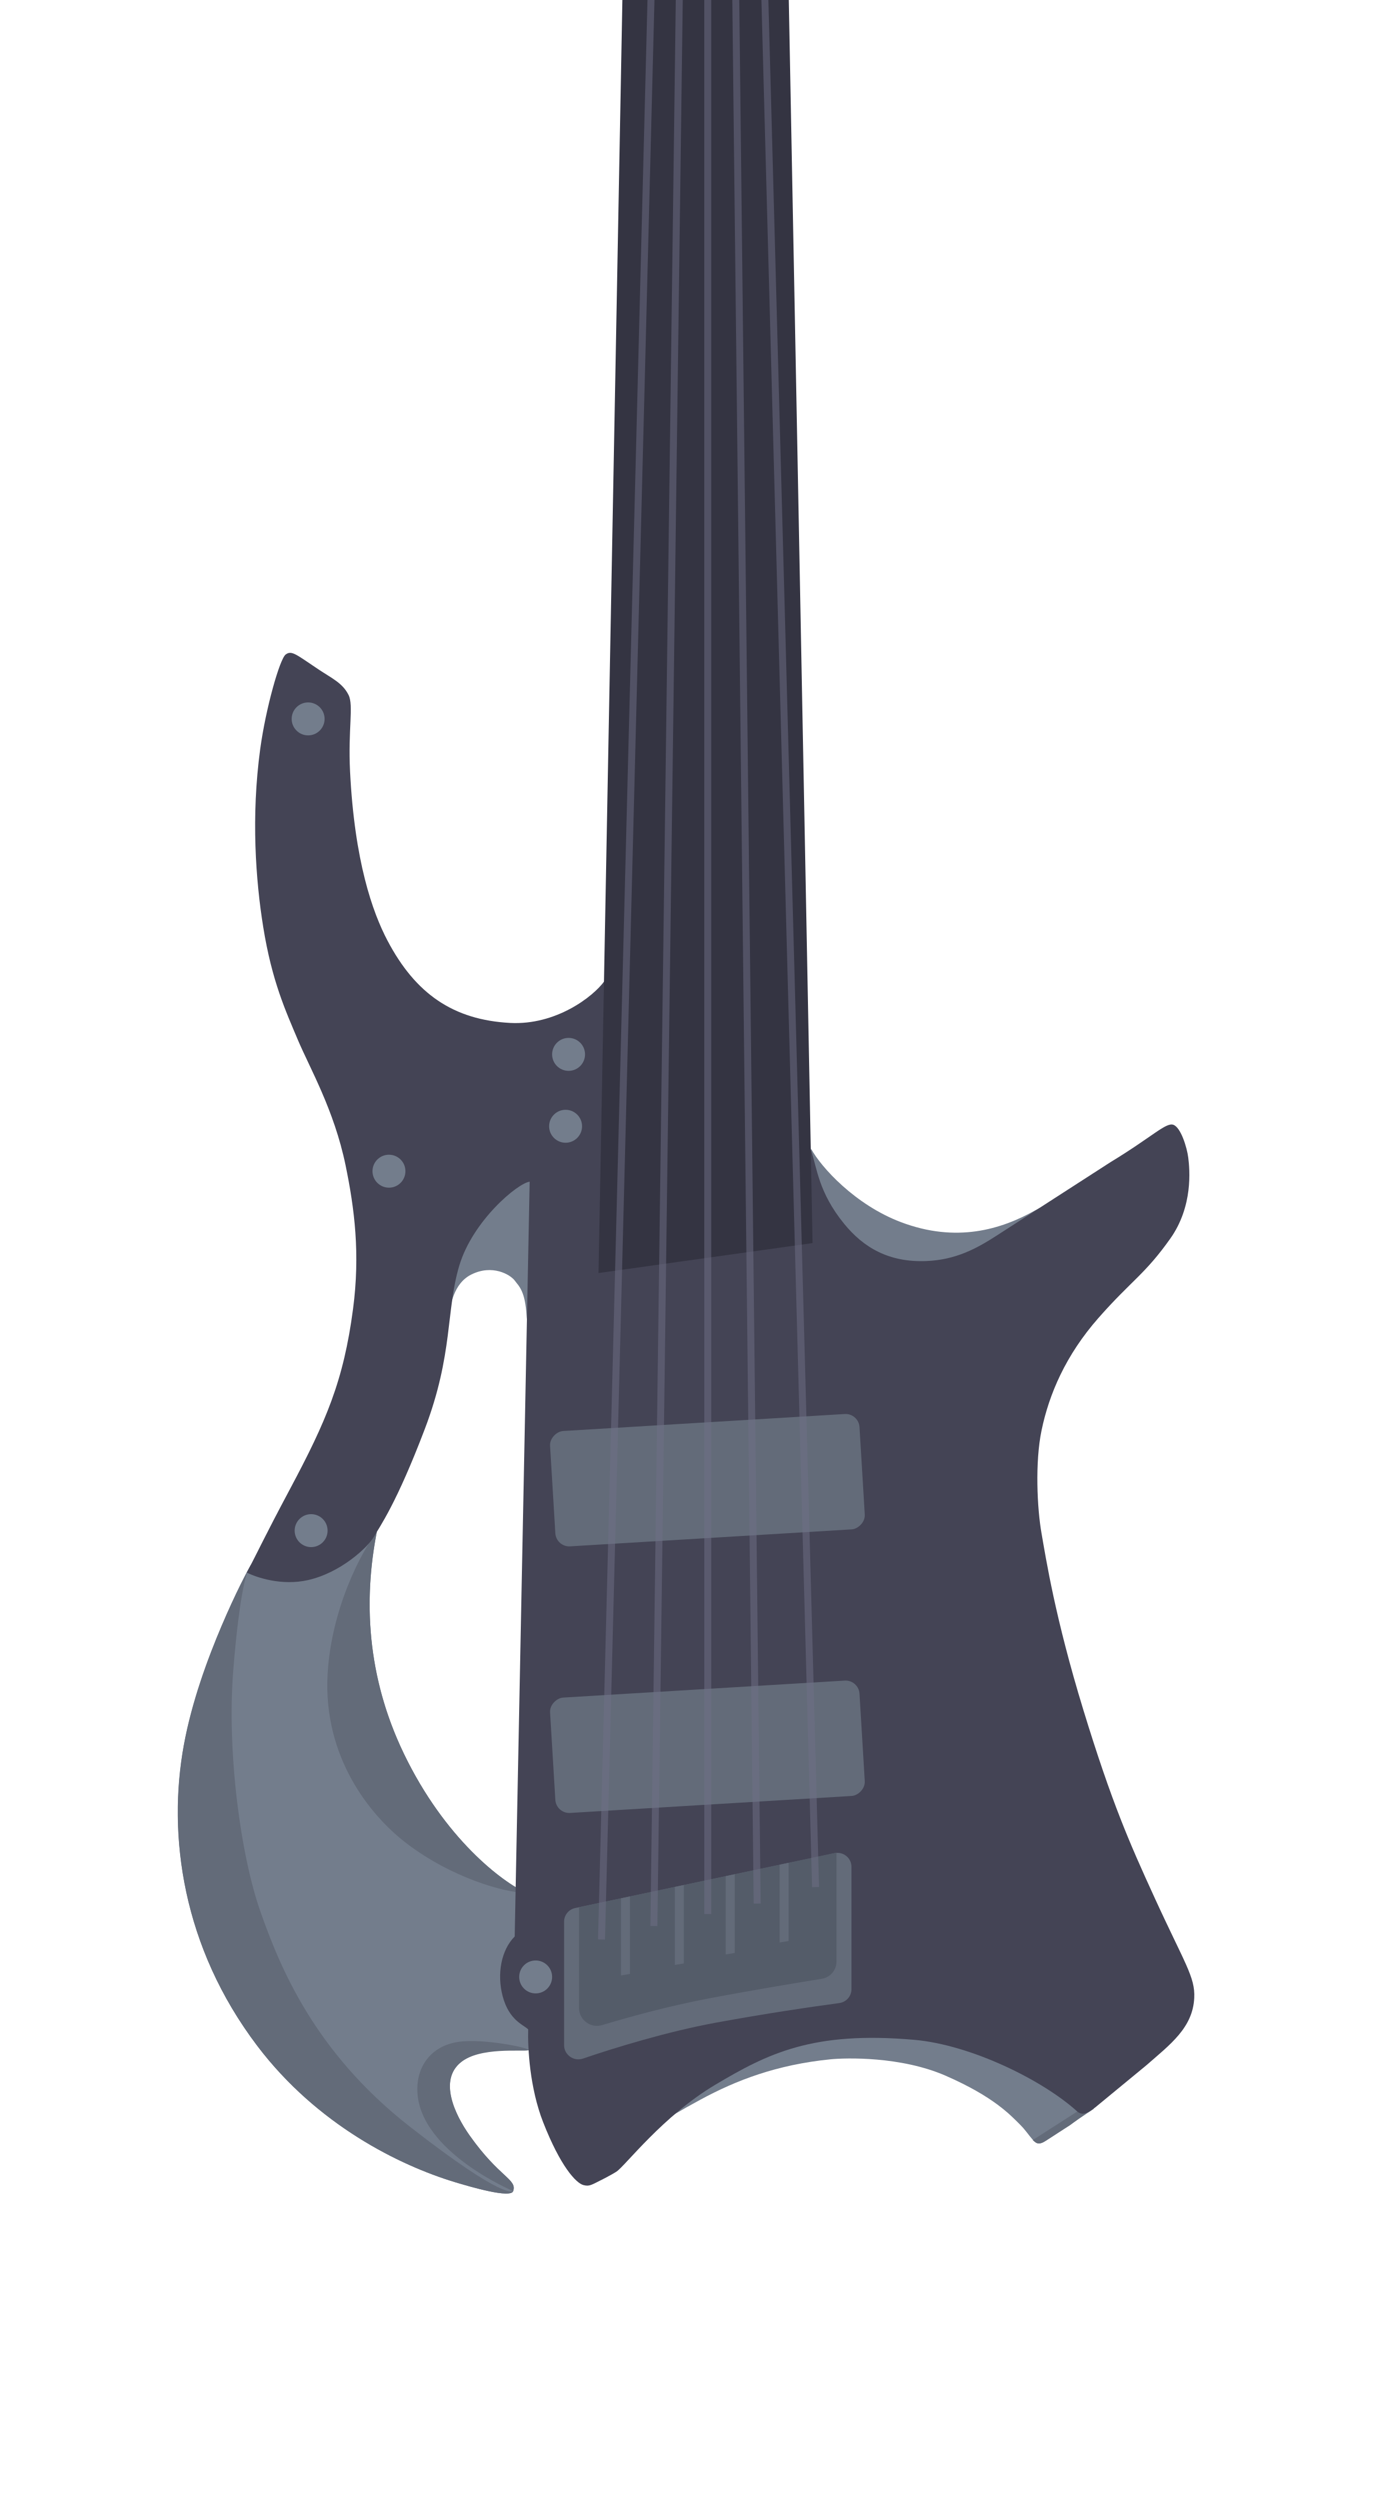 <svg width="400" height="717" viewBox="0 0 400 717" fill="none" xmlns="http://www.w3.org/2000/svg">
<g clip-path="url(#clip0_323_56)">
<path d="M313.906 604.749L301.021 613.339L300.919 613.407C299.674 614.238 298.588 614.962 297.585 614.628C296.378 614.225 294.805 611.418 292.86 609.474C289.854 606.467 285.129 601.313 271.385 595.3C258.5 589.663 242.608 590.146 238.313 590.576C222.851 592.122 211.255 596.589 200.947 602.172C195.227 605.27 191.729 607.362 189.638 608.771L187.632 611.621C187.632 611.621 184.674 612.116 189.638 608.771L203.953 588.428L268.808 575.972L292.431 590.146L313.906 604.749Z" fill="#737D8C"/>
<path d="M115.905 502.957C127.652 527.322 144.109 539.751 151.124 542.901L156.278 588.428C149.406 587.569 137.724 586.968 132.226 591.435C125.883 596.589 130.455 606.353 134.803 612.48C143.393 624.585 148.404 624.936 147.259 628.372C146.543 630.519 135.233 627.227 130.508 625.795C114.616 620.979 90.994 609.388 73.814 586.71C52.339 558.363 47.953 526.058 52.768 500.38C56.633 479.764 67.786 455.998 71.938 448.84L109.033 435.096C104.308 455.282 104.308 478.905 115.905 502.957Z" fill="#737D8C"/>
<path d="M258.5 350.483C245.373 345.517 235.593 334.735 232.73 329.438L230.153 343.611L242.179 371.959L270.526 373.677C283.268 362.653 305.058 342.581 297.155 347.047C287.277 352.631 274.392 356.496 258.5 350.483Z" fill="#737D8C"/>
<path d="M135.233 365.516C130.079 368.093 129.22 374.536 128.79 377.542L126.213 354.778L153.272 324.284L157.996 369.382C155.849 374.536 151.468 383.383 151.124 377.542C150.695 370.241 148.977 368.952 147.688 367.234C146.4 365.516 141.246 362.51 135.233 365.516Z" fill="#737D8C"/>
<path d="M115.905 502.957C127.652 527.322 144.109 539.751 151.124 542.901C144.539 542.758 129.537 538.434 116.764 528.727C106.026 520.567 92.712 503.816 94 480.193C95.031 461.295 103.837 444.688 108.111 439.391C104.365 458.596 105.121 480.591 115.905 502.957Z" fill="#636B79"/>
<path d="M52.768 500.38C57.179 475.919 71.079 450.558 71.079 450.558C71.079 450.558 68.836 455.282 66.942 478.905C65.047 502.528 69.089 532.163 74.673 548.055C80.256 563.946 90.108 588.428 117.623 609.903C145.138 631.378 147.259 628.372 147.259 628.372C147.259 628.372 120.63 617.205 119.77 600.025C119.396 592.532 123.797 586.792 131.323 585.607C138.849 584.423 153.272 587.569 151.554 587.999C149.836 588.428 137.724 586.968 132.226 591.435C125.883 596.589 130.455 606.353 134.803 612.48C143.393 624.585 148.404 624.936 147.259 628.372C146.543 630.519 135.233 627.227 130.508 625.795C114.616 620.979 90.994 609.388 73.814 586.71C52.339 558.363 48.044 526.58 52.768 500.38Z" fill="#636B79"/>
<path d="M297.585 614.628C298.873 615.057 300.162 613.769 301.021 613.339L307.034 609.474L315.194 603.461L313.047 603.031L296.296 613.769C296.403 613.7 296.958 614.419 297.585 614.628Z" fill="#636B79"/>
<path d="M147.688 555.356L151.983 338.887C148.547 339.316 135.662 350.054 131.797 362.939C127.931 375.824 130.079 388.28 121.918 409.755C113.757 431.23 109.033 437.673 107.315 440.679C105.597 443.686 97.866 450.987 88.417 453.135C80.858 454.853 73.671 452.419 70.807 450.987C74.243 444.545 75.29 441.884 83.263 426.935C93.571 407.607 98.589 396.011 101.302 375.395C103.382 359.587 101.731 346.618 99.154 334.162C95.866 318.271 88.846 306.245 85.41 298.084C81.974 289.923 78.04 281.422 75.532 265.871C73.384 252.557 72.02 234.211 74.673 214.76C76.254 203.164 80.256 188.99 81.974 187.702C83.692 186.413 84.981 187.702 91.423 191.997C95.222 194.529 98.295 195.862 100.013 199.298C101.517 202.305 99.841 209.161 100.443 221.203C101.731 246.973 106.885 261.576 111.18 269.737C119.232 285.035 130.079 292.501 146.4 293.36C159.457 294.047 170.166 285.915 173.458 281.333L232.73 329.867C234.448 335.021 234.877 341.926 242.179 350.913C247.762 357.785 255.064 362.08 265.801 361.65C274.392 361.307 280.39 357.948 285.988 354.349C292.001 350.483 306.604 341.034 318.63 333.303C330.656 326.002 334.522 321.85 336.669 322.566C338.817 323.282 340.589 329.008 340.964 332.015C341.394 335.451 342.369 345.948 335.81 355.208C328.509 365.516 324.643 367.234 315.194 377.972C305.745 388.709 301.021 399.876 298.873 410.184C296.96 419.368 297.585 432.518 298.873 439.82C300.162 447.122 302.739 463.872 310.899 490.501C319.06 517.131 324.214 528.727 331.086 543.76C339.922 563.087 342.983 566.953 342.683 572.966C342.253 581.556 335.81 586.281 328.938 592.294L314.335 604.32C312.617 605.608 310.899 606.983 309.181 605.608C299.303 596.589 278.674 586.431 262.366 584.992C233.159 582.415 220.274 588.939 205.242 597.877C190.209 606.815 179.471 621.07 176.894 622.788C176.25 623.218 174.244 624.328 173.029 624.936C169.593 626.654 169.163 627.083 167.445 626.654C165.298 626.117 160.808 621.287 155.849 608.615C151.983 598.736 151.411 587.283 151.554 581.985C150.265 580.697 146.09 579.428 144.252 572.536C142.534 566.094 143.823 559.222 147.688 555.356Z" fill="#444455"/>
<path d="M233.159 356.496L171.74 365.087L179.901 -70L224.999 -70L233.159 356.496Z" fill="#343442"/>
<rect x="159.592" y="520.163" width="33.142" height="88.951" rx="4" transform="rotate(-93.45 159.592 520.163)" fill="#636B79"/>
<rect x="159.592" y="443.711" width="33.142" height="88.951" rx="4" transform="rotate(-93.45 159.592 443.711)" fill="#636B79"/>
<circle cx="89.276" cy="438.961" r="4.725" transform="rotate(-90 89.276 438.961)" fill="#737D8C"/>
<circle cx="88.417" cy="206.17" r="4.725" transform="rotate(-90 88.417 206.17)" fill="#737D8C"/>
<circle cx="153.701" cy="566.953" r="4.725" transform="rotate(-90 153.701 566.953)" fill="#737D8C"/>
<circle cx="111.61" cy="335.88" r="4.725" transform="rotate(-90 111.61 335.88)" fill="#737D8C"/>
<circle cx="162.291" cy="322.995" r="4.725" transform="rotate(-90 162.291 322.995)" fill="#737D8C"/>
<circle cx="163.15" cy="302.379" r="4.725" transform="rotate(-90 163.15 302.379)" fill="#737D8C"/>
<path d="M244.326 570.46L244.326 535.379C244.326 532.837 241.987 530.94 239.5 531.465L203.094 539.156L165.035 547.197C163.185 547.588 161.862 549.22 161.862 551.11L161.862 570.08L161.862 586.528C161.862 589.319 164.65 591.266 167.292 590.364C176.456 587.236 191.512 582.633 205.264 580.098C219.607 577.454 233.312 575.451 240.816 574.452C242.819 574.185 244.326 572.481 244.326 570.46Z" fill="#636B79"/>
<path d="M166.157 546.965L240.031 531.304L240.031 536.201L240.031 562.531C240.031 564.999 238.24 567.097 235.804 567.488C229.466 568.503 216.822 570.585 203.558 573.083C191.635 575.329 179.843 578.635 172.779 580.765C169.508 581.75 166.157 579.313 166.157 575.897L166.157 553.084L166.157 546.965Z" fill="#545C69"/>
<path opacity="0.5" d="M188.579 -70L172.599 556.215M187.632 552.35L195.835 -70M203.09 548.914L203.09 -70M217.268 545.907L210.346 -70M234.018 541.183L217.602 -70" stroke="#707089" stroke-width="2"/>
<path d="M180.76 566.094L178.183 566.523L178.183 544.412L180.76 543.87L180.76 566.094Z" fill="#636B79"/>
<path d="M196.222 563.087L193.645 563.517L193.645 541.132L196.222 540.594L196.222 563.087Z" fill="#636B79"/>
<path d="M210.825 560.081L208.248 560.51L208.248 538.042L210.825 537.495L210.825 560.081Z" fill="#636B79"/>
<path d="M226.287 556.645L223.71 557.074L223.71 534.767L226.287 534.222L226.287 556.645Z" fill="#636B79"/>
</g>
<defs>
<clipPath id="clip0_323_56">
<rect width="400" height="717" fill="white"/>
</clipPath>
</defs>
</svg>
